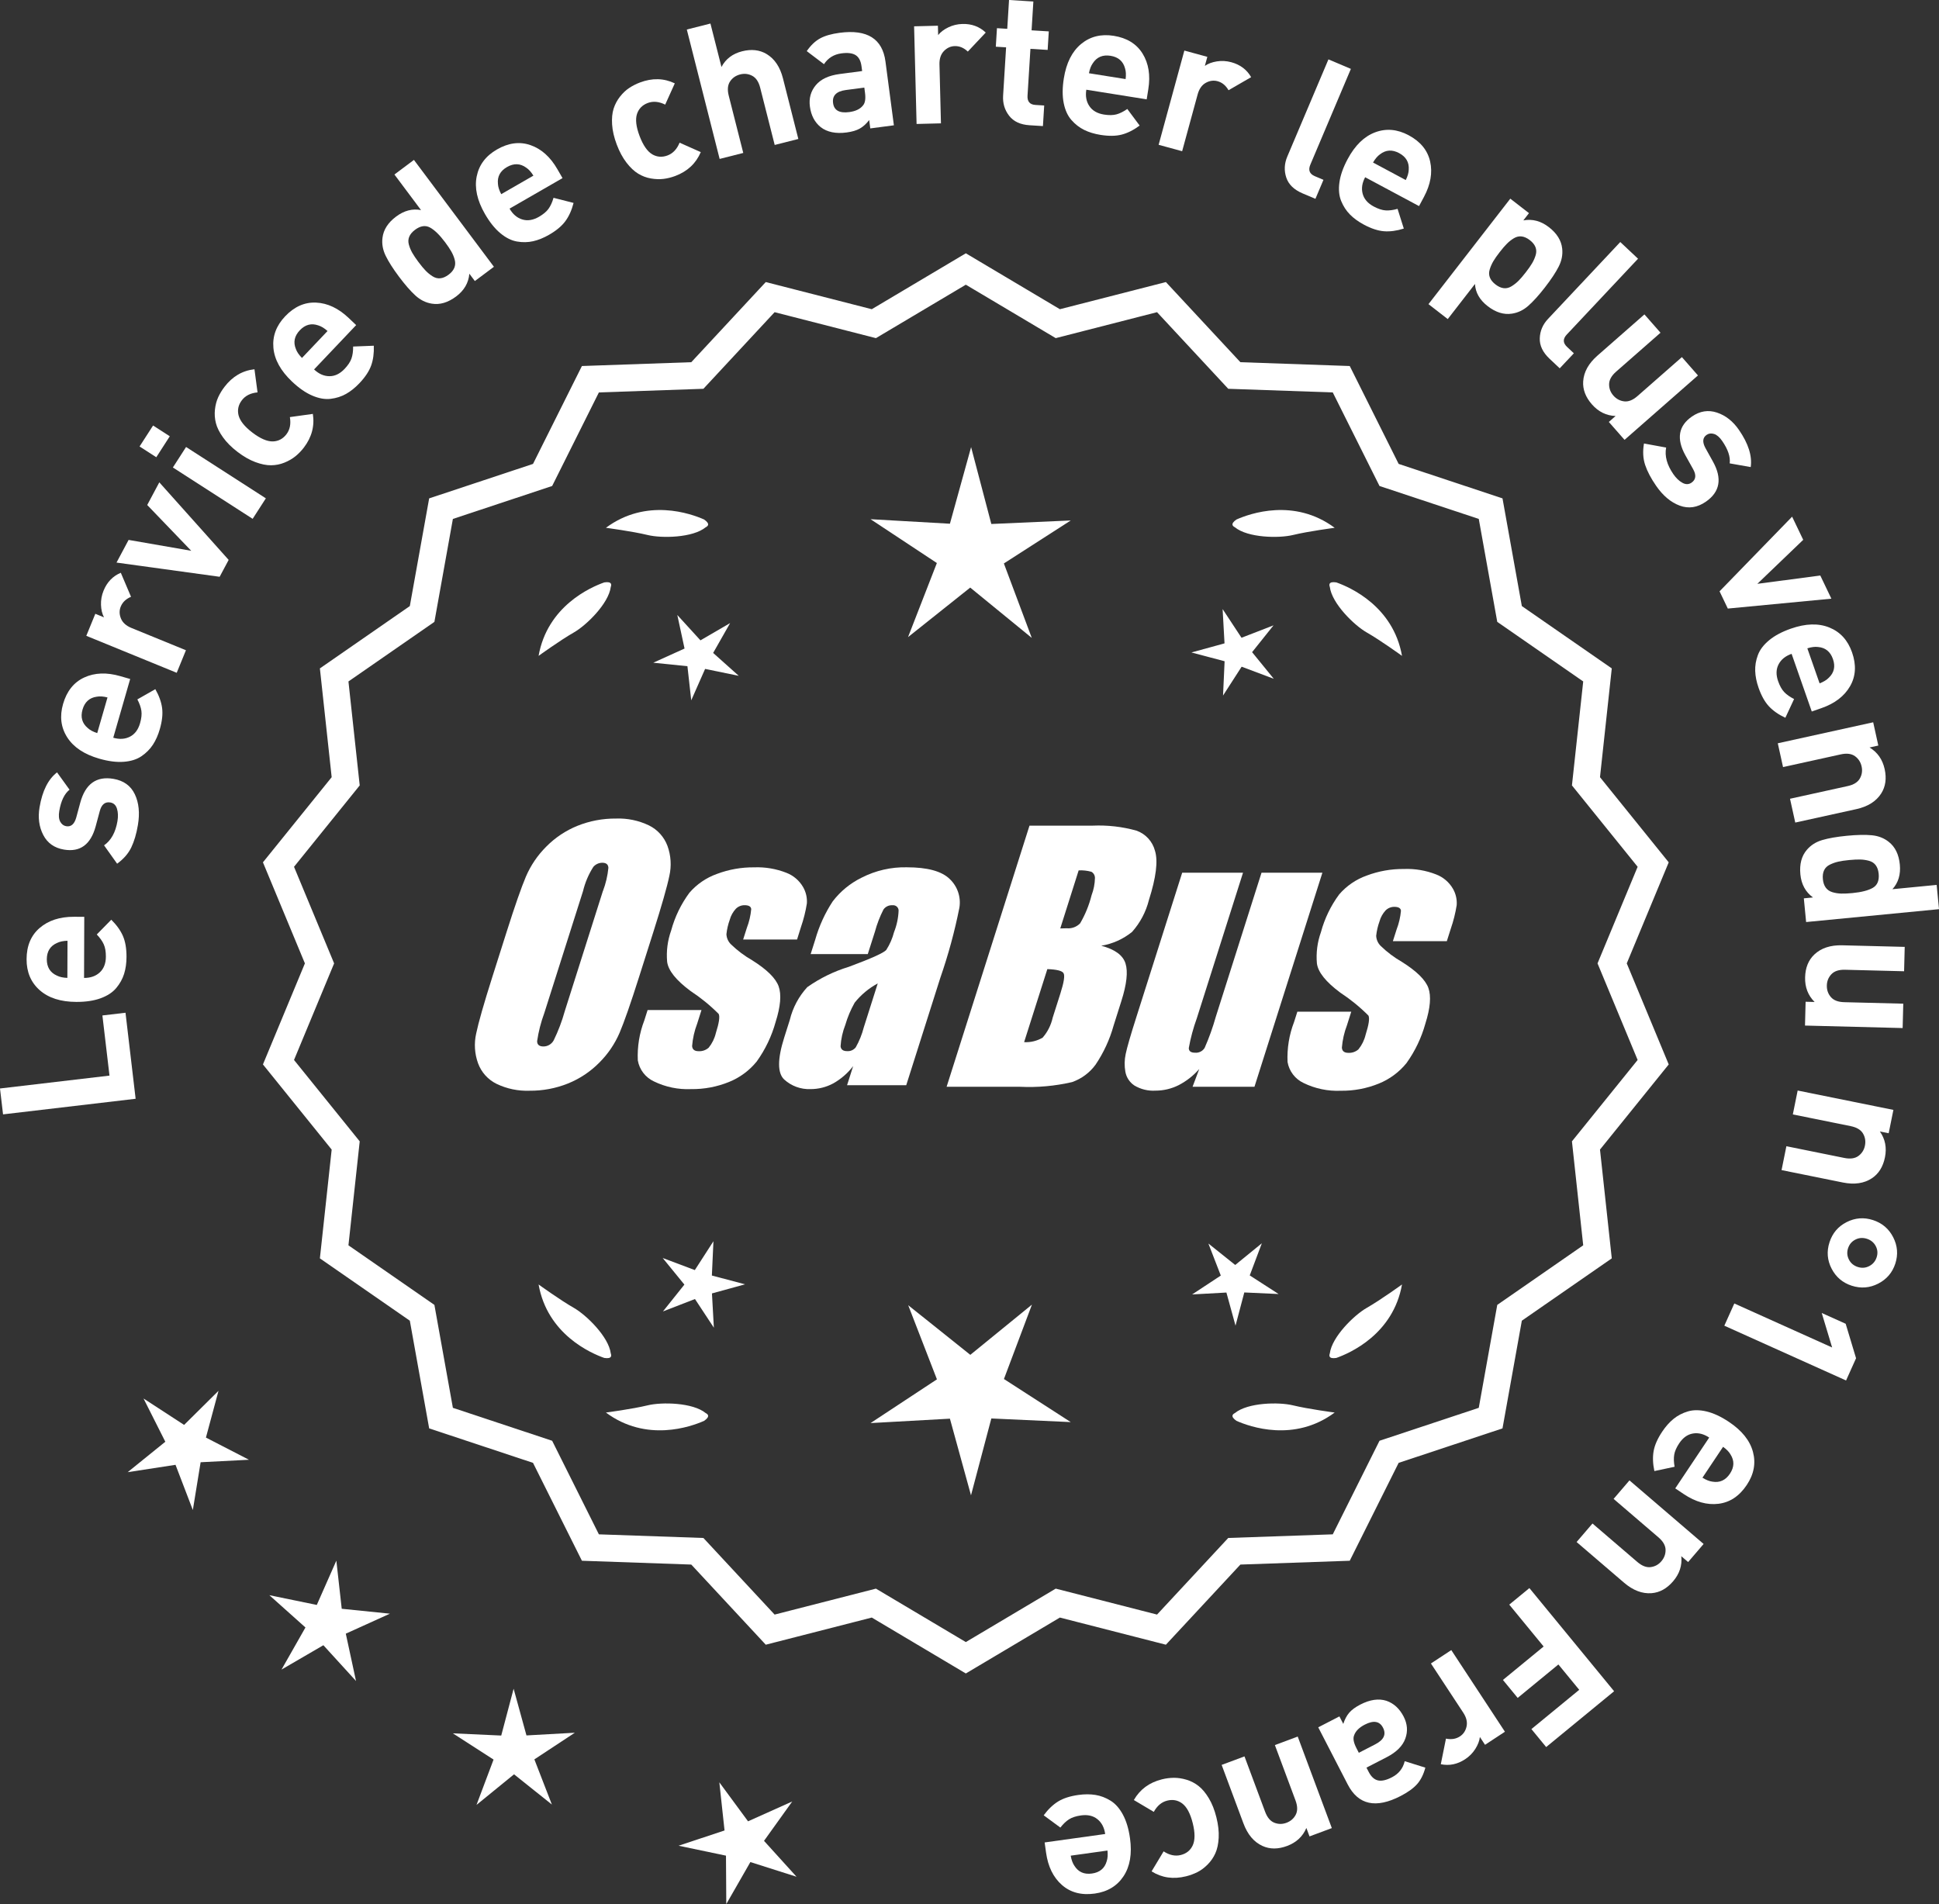 <?xml version="1.0" encoding="UTF-8"?>
<svg id="Layer_2" data-name="Layer 2" xmlns="http://www.w3.org/2000/svg" viewBox="0 0 299.907 294.52">
  <rect x="0" y="0" width="299.907" height="294.52" fill="#333333" stroke="none"/>
  <defs>
    <style>
      .cls-1 {
        fill: #fff;
      }
    </style>
  </defs>
  <g id="Layer_1-2" data-name="Layer 1">
    <g>
      <g>
        <polygon class="cls-1" points="33.797 215.13 28.477 220.403 22.199 216.318 25.571 223.007 19.745 227.715 27.148 226.576 29.826 233.571 31.03 226.178 38.51 225.793 31.851 222.363 33.797 215.13"/>
        <polygon class="cls-1" points="52.856 248.843 52.024 241.399 48.999 248.251 41.662 246.742 47.244 251.736 43.542 258.248 50.017 254.482 55.066 260.016 53.485 252.694 60.308 249.602 52.856 248.843"/>
        <polygon class="cls-1" points="81.429 268.434 79.442 261.211 77.527 268.453 70.044 268.111 76.339 272.17 73.701 279.181 79.507 274.448 85.359 279.124 82.652 272.139 88.908 268.018 81.429 268.434"/>
        <polygon class="cls-1" points="118.171 284.74 122.536 278.652 115.702 281.719 111.26 275.687 112.066 283.134 104.956 285.494 112.288 287.03 112.336 294.52 116.061 288.022 123.2 290.292 118.171 284.74"/>
      </g>
      <g>
        <path class="cls-1" d="M149.386,258.223l-14.465-8.599-16.302,4.175-11.457-12.326-16.818-.586-7.52-15.055-15.972-5.301-2.974-16.563-13.831-9.586,1.813-16.73-10.57-13.094,6.453-15.542-6.453-15.542,10.57-13.094-1.813-16.73,13.831-9.586,2.974-16.563,15.972-5.301,7.52-15.055,16.818-.586,11.457-12.326,16.302,4.175,14.465-8.599,14.465,8.599,16.302-4.175,11.457,12.326,16.818.586,7.52,15.055,15.972,5.301,2.974,16.563,13.831,9.586-1.813,16.73,10.57,13.094-6.453,15.542,6.453,15.542-10.57,13.094,1.813,16.73-13.831,9.586-2.974,16.563-15.972,5.301-7.52,15.055-16.818.586-11.457,12.326-16.302-4.175-14.465,8.599ZM135.398,246.304l13.988,8.315,13.988-8.315,15.764,4.038,11.079-11.92,16.263-.567,7.272-14.558,15.445-5.126,2.876-16.017,13.375-9.27-1.753-16.179,10.222-12.662-6.24-15.029,6.24-15.029-10.222-12.662,1.753-16.178-13.375-9.27-2.876-16.017-15.445-5.126-7.272-14.558-16.263-.567-11.079-11.92-15.764,4.038-13.988-8.316-13.988,8.316-15.764-4.038-11.079,11.92-16.263.567-7.272,14.558-15.445,5.126-2.876,16.017-13.375,9.27,1.753,16.178-10.222,12.662,6.24,15.029-6.24,15.029,10.222,12.662-1.753,16.179,13.375,9.27,2.876,16.017,15.445,5.126,7.272,14.558,16.263.567,11.079,11.92,15.764-4.038Z"/>
        <path class="cls-1" d="M149.386,258.85l-14.548-8.649-16.396,4.2-11.522-12.396-16.915-.591-7.563-15.141-16.063-5.332-2.991-16.658-13.911-9.641,1.823-16.827-10.631-13.169,6.49-15.631-6.49-15.631,10.631-13.17-1.823-16.827,13.911-9.641,2.991-16.658,16.063-5.332,7.563-15.141,16.915-.591,11.522-12.396,16.396,4.2,14.548-8.649,14.548,8.649,16.396-4.2,11.522,12.396,16.915.591,7.563,15.141,16.063,5.332,2.991,16.658,13.911,9.641-1.823,16.827,10.631,13.17-6.49,15.631,6.49,15.631-10.631,13.169,1.823,16.827-13.911,9.641-2.991,16.658-16.063,5.332-7.563,15.141-16.915.591-11.522,12.396-16.396-4.2-14.548,8.649ZM135.003,249.046l14.382,8.55,14.382-8.55.217.055,15.992,4.097,11.391-12.256,16.722-.583,7.477-14.969,15.88-5.27,2.957-16.469,13.752-9.531-1.803-16.634,10.51-13.019-6.416-15.453,6.416-15.453-10.51-13.02,1.803-16.634-13.752-9.531-2.957-16.469-15.88-5.27-7.477-14.969-16.722-.583-11.391-12.256-16.209,4.151-14.382-8.55-14.382,8.55-.217-.055-15.992-4.097-11.392,12.256-16.721.583-7.477,14.969-15.88,5.27-2.957,16.469-13.751,9.531,1.803,16.634-10.51,13.02,6.416,15.453-6.416,15.453,10.51,13.019-1.803,16.634,13.751,9.531,2.957,16.469,15.88,5.27,7.477,14.969,16.721.583,11.392,12.256,16.209-4.151ZM149.386,255.246l-14.071-8.364-15.858,4.062-11.145-11.99-16.36-.57-7.315-14.645-15.536-5.157-2.893-16.111-13.455-9.324,1.764-16.275-10.282-12.737,6.277-15.118-6.277-15.118,10.282-12.737-1.764-16.275,13.455-9.324,2.893-16.112,15.536-5.157,7.315-14.644,16.36-.571,11.145-11.99,15.858,4.062,14.071-8.365,14.071,8.365,15.858-4.062,11.144,11.99,16.36.571,7.315,14.644,15.536,5.157,2.893,16.112,13.454,9.324-1.763,16.275,10.282,12.737-6.277,15.118,6.277,15.118-10.282,12.737,1.763,16.275-13.454,9.324-2.893,16.111-15.536,5.157-7.315,14.645-16.36.57-11.144,11.99-15.858-4.062-14.071,8.365ZM135.48,245.727l13.905,8.266,13.905-8.266.217.055,15.454,3.959,11.013-11.85,16.166-.562,7.229-14.473,15.354-5.095,2.859-15.922,13.295-9.215-1.743-16.082,10.161-12.587-6.203-14.94,6.203-14.94-10.161-12.587,1.743-16.082-13.295-9.215-2.859-15.923-15.354-5.095-7.229-14.472-16.167-.563-11.013-11.85-15.671,4.015-.192-.115-13.712-8.151-13.905,8.267-15.67-4.015-11.013,11.85-16.167.563-7.228,14.472-15.354,5.095-2.859,15.923-13.295,9.215,1.743,16.082-10.161,12.587,6.203,14.94-6.203,14.94,10.161,12.587-1.743,16.082,13.295,9.215,2.859,15.922,15.354,5.095,7.228,14.473,16.166.562,11.014,11.85,15.67-4.014Z"/>
      </g>
      <g>
        <polygon class="cls-1" points="110.106 197.297 110.349 191.992 107.47 196.455 102.499 194.585 105.855 198.701 102.539 202.851 107.492 200.932 110.414 205.367 110.119 200.064 115.24 198.656 110.106 197.297"/>
        <polygon class="cls-1" points="159.612 201.796 150.08 209.565 140.473 201.889 144.916 213.355 134.648 220.12 146.925 219.438 150.186 231.294 153.331 219.406 165.614 219.969 155.28 213.305 159.612 201.796"/>
        <polygon class="cls-1" points="193.299 197.28 195.17 192.309 191.053 195.665 186.903 192.349 188.823 197.302 184.387 200.223 189.69 199.929 191.099 205.05 192.457 199.915 197.763 200.158 193.299 197.28"/>
      </g>
      <g>
        <path class="cls-1" d="M191,218.573c-.197.099-.32.215-.359.348-.001.002-.003.003-.005.005.001 0.0.002.001.003.001-.063.227.115.505.606.846,2.043.909,8.925,3.375,15.191-1.283,0,0-4.07-.534-6.459-1.115-2.166-.527-6.98-.443-8.977,1.198Z"/>
        <path class="cls-1" d="M205.663,209.84c0.0.002-0.0.004-0.0.007.001-0.0.002-.001.003-.001.11.208.43.288,1.022.199,2.109-.742,8.805-3.676,10.161-11.365,0,0-3.325,2.407-5.461,3.625-1.936,1.104-5.378,4.471-5.703,7.036-.075.207-.085.376-.022.5Z"/>
      </g>
      <g>
        <path class="cls-1" d="M109.153,218.573c.197.099.32.215.359.348.001.002.003.003.005.005-.001 0-.002.001-.003.001.063.227-.115.505-.606.846-2.043.909-8.925,3.375-15.191-1.283,0,0,4.07-.534,6.459-1.115,2.166-.527,6.98-.443,8.977,1.198Z"/>
        <path class="cls-1" d="M94.49,209.84c-0.0.002 0.0.004 0.0.007-.001-0-.002-.001-.003-.001-.11.208-.43.288-1.022.199-2.109-.742-8.805-3.676-10.161-11.365,0,0,3.325,2.407,5.461,3.625,1.936,1.104,5.378,4.471,5.703,7.036.075.207.085.376.022.5Z"/>
      </g>
      <g>
        <path class="cls-1" d="M109.153,81.557c.197-.099.32-.215.359-.348.001-.002.003-.003.005-.005-.001-0-.002-.001-.003-.001.063-.227-.115-.505-.606-.846-2.043-.909-8.925-3.375-15.191,1.283,0,0,4.07.534,6.459,1.115,2.166.527,6.98.443,8.977-1.198Z"/>
        <path class="cls-1" d="M94.49,90.29c-0-.002 0-.004 0-.007-.001 0-.002.001-.003.001-.11-.208-.43-.288-1.022-.199-2.109.742-8.805,3.676-10.161,11.365,0,0,3.325-2.407,5.461-3.625,1.936-1.104,5.378-4.471,5.703-7.036.075-.207.085-.376.022-.5Z"/>
      </g>
      <g>
        <path class="cls-1" d="M191,81.557c-.197-.099-.32-.215-.359-.348-.001-.002-.003-.003-.005-.005.001-0.0.002-.001.003-.001-.063-.227.115-.505.606-.846,2.043-.909,8.925-3.375,15.191,1.283,0,0-4.07.534-6.459,1.115-2.166.527-6.98.443-8.977-1.198Z"/>
        <path class="cls-1" d="M205.663,90.29c0-.002-0-.004-0-.007.001 0.0.002.001.003.001.11-.208.43-.288,1.022-.199,2.109.742,8.805,3.676,10.161,11.365,0,0-3.325-2.407-5.461-3.625-1.936-1.104-5.378-4.471-5.703-7.036-.075-.207-.085-.376-.022-.5Z"/>
      </g>
      <g id="Group_4" data-name="Group 4">
        <g id="Group_1" data-name="Group 1">
          <path id="Path_1" data-name="Path 1" class="cls-1" d="M98.844,151.117c-1.287,4.058-2.289,6.932-3.006,8.623-.743,1.73-1.811,3.301-3.145,4.628-1.374,1.392-3.018,2.488-4.831,3.221-1.89.759-3.911,1.14-5.947,1.123-1.762.067-3.514-.296-5.104-1.059-1.333-.652-2.362-1.794-2.872-3.188-.534-1.48-.633-3.081-.285-4.615.343-1.661,1.174-4.572,2.493-8.734l2.193-6.911c1.287-4.058,2.289-6.932,3.006-8.623.743-1.73,1.811-3.301,3.145-4.628,1.374-1.392,3.018-2.488,4.831-3.221,1.89-.757,3.911-1.138,5.947-1.12,1.762-.067,3.514.296,5.104,1.059,1.332.654,2.36,1.796,2.872,3.189.534,1.48.633,3.082.285,4.616-.343,1.661-1.173,4.571-2.492,8.731l-2.194,6.909ZM93.252,137.842c.442-1.159.728-2.373.849-3.608-.025-.526-.342-.786-.951-.786-.528.006-1.028.236-1.375.634-.738,1.153-1.278,2.422-1.598,3.754l-5.99,18.863c-.521,1.405-.892,2.861-1.11,4.343,0,.552.337.824.98.824.663-.002,1.272-.367,1.586-.951.708-1.449,1.281-2.96,1.712-4.514l5.891-18.565.005.005Z"/>
          <path id="Path_2" data-name="Path 2" class="cls-1" d="M123.279,145.324h-8.337l.571-1.795c.36-.932.588-1.91.678-2.904-.032-.406-.374-.609-1.027-.609-.511-.005-1.002.199-1.36.563-.44.48-.76,1.059-.932,1.687-.261.721-.434,1.471-.516,2.234.027.588.273,1.145.692,1.559.987.957,2.09,1.787,3.283,2.47,2.283,1.433,3.65,2.78,4.102,4.039.45,1.262.298,3.1-.469,5.516-.606,2.188-1.593,4.253-2.916,6.099-1.134,1.403-2.607,2.494-4.28,3.17-1.866.76-3.866,1.137-5.881,1.11-1.989.089-3.969-.323-5.758-1.198-1.308-.611-2.234-1.824-2.479-3.246-.096-2.11.247-4.217,1.008-6.188l.507-1.598h8.334l-.665,2.097c-.426,1.113-.691,2.281-.786,3.469.038.533.375.799.995.799.573.035,1.136-.159,1.566-.539.535-.66.914-1.431,1.11-2.258.501-1.579.646-2.568.436-2.968-1.324-1.328-2.782-2.516-4.35-3.545-2.238-1.661-3.445-3.17-3.62-4.527-.144-1.635.068-3.281.622-4.825.569-2.111,1.53-4.096,2.831-5.852,1.142-1.318,2.605-2.319,4.247-2.904,1.841-.694,3.795-1.04,5.763-1.02,1.695-.065,3.385.22,4.965.837,1.093.416,2.01,1.195,2.597,2.206.446.77.652,1.655.589,2.543-.197,1.246-.505,2.473-.919,3.665l-.603,1.927v-.013Z"/>
          <path id="Path_3" data-name="Path 3" class="cls-1" d="M134.217,147.576h-8.832l.704-2.219c.594-2.102,1.506-4.101,2.703-5.929,1.19-1.558,2.727-2.818,4.489-3.678,2.159-1.102,4.557-1.651,6.981-1.598,3.183,0,5.391.602,6.626,1.807,1.207,1.138,1.77,2.801,1.503,4.439-.732,3.678-1.717,7.301-2.948,10.842l-5.275,16.619h-9.151l.939-2.948c-.833,1.085-1.877,1.991-3.069,2.663-1.084.587-2.299.892-3.532.888-1.495.057-2.952-.476-4.058-1.483-1.059-.989-1.059-3.155,0-6.499l.863-2.723c.457-1.89,1.387-3.633,2.701-5.066,1.961-1.384,4.13-2.445,6.425-3.145,3.5-1.3,5.432-2.171,5.795-2.614.543-.846.947-1.772,1.198-2.745.429-1.076.669-2.218.71-3.376-.029-.466-.43-.82-.895-.792-.018.001-.037.003-.055.005-.549-.041-1.079.21-1.395.66-.559,1.094-1.001,2.244-1.319,3.43l-1.105,3.462ZM135.762,152.115c-1.375.739-2.587,1.749-3.563,2.968-.617,1.087-1.105,2.242-1.452,3.442-.417,1.06-.665,2.179-.735,3.316.057.494.387.748,1.008.748.515.039,1.016-.18,1.337-.584.548-.968.966-2.005,1.243-3.082l2.162-6.809Z"/>
        </g>
        <g id="Group_3" data-name="Group 3">
          <path id="Path_7" data-name="Path 7" class="cls-1" d="M159.225,127.71h9.778c2.286-.102,4.574.159,6.778.773,1.417.502,2.491,1.676,2.866,3.132.482,1.573.169,4.102-.939,7.589-.458,1.832-1.352,3.527-2.606,4.939-1.376,1.117-3.019,1.855-4.768,2.143,2.092.552,3.341,1.458,3.747,2.732s.191,3.227-.647,5.852l-1.186,3.747c-.599,2.16-1.543,4.209-2.797,6.068-.911,1.247-2.181,2.187-3.64,2.694-2.64.61-5.352.853-8.059.723h-11.338l12.82-40.394h-.012ZM161.995,149.894l-3.594,11.305c1.003.055,2-.187,2.866-.697.763-.878,1.295-1.933,1.548-3.069l1.198-3.766c.552-1.731.712-2.779.481-3.145-.229-.368-1.059-.571-2.505-.622l.005-.007ZM166.839,134.625l-2.847,8.985c.425-.019.755-.025.989-.025.773.074,1.538-.207,2.08-.762.796-1.36,1.394-2.827,1.775-4.356.325-.849.501-1.747.519-2.656.007-.396-.201-.766-.545-.964-.638-.177-1.299-.25-1.96-.218l-.012-.003Z"/>
          <path id="Path_8" data-name="Path 8" class="cls-1" d="M204.534,134.996l-10.506,33.107h-9.574l1.034-2.752c-.9,1.034-1.989,1.886-3.208,2.511-1.107.552-2.327.839-3.563.837-1.145.071-2.284-.208-3.267-.799-.732-.487-1.233-1.252-1.389-2.118-.163-.914-.146-1.851.051-2.759.197-.957.742-2.86,1.649-5.7l7.089-22.332h9.409l-7.152,22.528c-.542,1.492-.956,3.028-1.236,4.59,0,.481.317.723.97.723.596.053,1.171-.237,1.483-.748.687-1.562,1.264-3.17,1.725-4.812l7.07-22.28h9.409l.005.004Z"/>
          <path id="Path_9" data-name="Path 9" class="cls-1" d="M223.776,145.578h-8.338l.571-1.795c.36-.932.588-1.91.678-2.904-.032-.406-.374-.609-1.027-.609-.511-.004-1.001.199-1.359.563-.44.48-.76,1.059-.932,1.687-.26.721-.432,1.47-.514,2.231.027.588.273,1.145.692,1.559.986.958,2.089,1.788,3.281,2.472,2.283,1.433,3.65,2.78,4.102,4.039.45,1.262.298,3.1-.469,5.516-.606,2.188-1.593,4.253-2.916,6.099-1.134,1.403-2.607,2.494-4.28,3.17-1.866.76-3.866,1.137-5.881,1.11-1.989.089-3.969-.323-5.758-1.198-1.308-.611-2.234-1.824-2.479-3.246-.096-2.11.247-4.217,1.008-6.188l.507-1.598h8.338l-.665,2.099c-.426,1.113-.691,2.281-.786,3.469.038.533.375.799.995.799.573.035,1.136-.159,1.566-.539.535-.66.914-1.431,1.11-2.258.501-1.579.646-2.568.436-2.968-1.324-1.328-2.782-2.516-4.35-3.545-2.238-1.661-3.445-3.17-3.62-4.527-.144-1.635.068-3.281.622-4.825.569-2.111,1.53-4.096,2.831-5.852,1.142-1.318,2.605-2.319,4.247-2.904,1.841-.694,3.795-1.04,5.763-1.02,1.695-.065,3.385.22,4.965.837,1.096.414,2.016,1.194,2.606,2.206.446.77.652,1.655.589,2.543-.197,1.246-.505,2.473-.919,3.665l-.609,1.921-.007-.009Z"/>
        </g>
      </g>
      <g>
        <path class="cls-1" d="M19.412,156.65l1.566,13.307-20.507,2.413-.472-4.004,16.936-1.992-1.096-9.303,3.572-.421Z"/>
        <path class="cls-1" d="M13.034,141.812l-.033,9.454c1.006.003,1.818-.284,2.44-.862.619-.577.932-1.388.936-2.432.003-.773-.106-1.407-.327-1.901-.22-.493-.581-1.002-1.082-1.526l2.242-2.283c.828.815,1.429,1.654,1.804,2.516.373.861.558,1.94.553,3.235-.003.967-.127,1.841-.371,2.623-.245.782-.648,1.511-1.212,2.186-.562.675-1.366,1.203-2.412,1.586-1.045.384-2.303.572-3.772.567-2.416-.009-4.304-.614-5.663-1.818-1.358-1.203-2.034-2.801-2.026-4.792.006-2.068.685-3.681,2.031-4.836,1.349-1.155,3.114-1.729,5.299-1.722l1.595.006ZM10.441,145.516c-.657.017-1.2.131-1.626.342-1.047.461-1.57,1.3-1.575,2.518-.004,1.218.515,2.061,1.558,2.528.425.215.965.333,1.622.354l.021-5.741Z"/>
        <path class="cls-1" d="M17.535,120.47c1.583.268,2.688,1.062,3.318,2.384.63,1.322.788,2.907.477,4.757-.231,1.372-.574,2.53-1.027,3.474-.454.942-1.184,1.78-2.188,2.512l-2.021-2.84c1.089-.758,1.78-2.004,2.072-3.738.123-.725.099-1.366-.072-1.924-.171-.559-.513-.881-1.028-.968-.818-.139-1.365.309-1.637,1.341l-.635,2.363c-.769,2.812-2.401,4.006-4.898,3.585-1.487-.251-2.556-1.005-3.206-2.262-.651-1.257-.841-2.687-.571-4.287.428-2.535,1.329-4.334,2.704-5.396l1.932,2.679c-.793.631-1.321,1.729-1.586,3.291-.119.706-.069,1.258.146,1.657.218.399.526.633.927.7.744.125,1.259-.316,1.547-1.327l.624-2.306c.786-2.906,2.493-4.138,5.124-3.694Z"/>
        <path class="cls-1" d="M20.134,105.026l-2.617,9.085c.965.278,1.826.225,2.581-.162.755-.386,1.277-1.08,1.565-2.084.214-.742.283-1.382.206-1.917s-.284-1.124-.624-1.765l2.78-1.583c.574,1.011.923,1.981,1.047,2.912.124.932.007,2.02-.352,3.264-.268.93-.626,1.736-1.074,2.422-.45.686-1.037,1.276-1.763,1.771-.727.495-1.645.784-2.755.866-1.111.083-2.372-.079-3.783-.486-2.322-.669-3.972-1.769-4.949-3.298-.979-1.529-1.191-3.25-.641-5.164.573-1.987,1.666-3.353,3.278-4.096,1.612-.742,3.468-.811,5.566-.206l1.533.441ZM16.626,107.879c-.638-.163-1.189-.202-1.657-.115-1.132.156-1.865.82-2.204,1.99-.337,1.171-.067,2.123.806,2.858.352.322.84.584,1.466.784l1.59-5.518Z"/>
        <path class="cls-1" d="M18.684,88.594l1.582,3.717c-.781.328-1.312.832-1.59,1.512-.241.59-.232,1.205.029,1.845.261.64.803,1.127,1.625,1.464l8.429,3.447-1.427,3.489-13.984-5.72,1.395-3.409,1.341.55c-.283-.534-.437-1.177-.464-1.93-.025-.752.106-1.486.4-2.202.54-1.323,1.43-2.245,2.664-2.763Z"/>
        <path class="cls-1" d="M24.641,74.608l10.726,11.997-1.393,2.61-15.952-2.196,1.869-3.506,9.687,1.682-6.807-7.081,1.87-3.506Z"/>
        <path class="cls-1" d="M26.261,67.481l-2.088,3.243-2.585-1.664,2.088-3.242,2.585,1.663ZM41.12,77.081l-2.042,3.17-12.338-7.942,2.041-3.17,12.339,7.942Z"/>
        <path class="cls-1" d="M48.389,64.019c.292,1.879-.173,3.616-1.393,5.214-.388.506-.821.954-1.301,1.342-.479.389-1.045.716-1.699.982-.653.267-1.343.403-2.066.41-.723.008-1.534-.156-2.435-.492-.899-.334-1.817-.86-2.755-1.576-.937-.717-1.685-1.465-2.244-2.245s-.927-1.517-1.102-2.211c-.176-.694-.226-1.395-.147-2.102.079-.706.246-1.339.502-1.897.257-.559.579-1.091.967-1.598,1.231-1.613,2.779-2.523,4.642-2.73l.477,3.577c-1.075.103-1.883.507-2.423,1.213-.541.707-.714,1.476-.521,2.304.213.869.926,1.767,2.139,2.694,1.23.938,2.29,1.397,3.185,1.374.85-.03,1.546-.399,2.087-1.105.539-.707.717-1.592.534-2.658l3.554-.495Z"/>
        <path class="cls-1" d="M55.087,50.287l-6.508,6.857c.729.691,1.518,1.04,2.366,1.045.849.006,1.631-.37,2.351-1.128.531-.561.887-1.096,1.065-1.606.178-.511.265-1.129.258-1.854l3.198-.125c.044,1.162-.094,2.185-.413,3.068-.318.883-.924,1.795-1.815,2.734-.666.701-1.355,1.252-2.07,1.654-.713.401-1.507.654-2.38.759-.872.105-1.82-.062-2.844-.5-1.023-.438-2.068-1.163-3.134-2.175-1.753-1.663-2.71-3.398-2.874-5.207-.163-1.808.44-3.434,1.812-4.878,1.424-1.5,3.022-2.209,4.795-2.125,1.774.084,3.453.877,5.037,2.381l1.156,1.099ZM50.66,51.202c-.489-.438-.962-.727-1.418-.865-1.076-.382-2.034-.132-2.872.752s-1.039,1.853-.601,2.908c.161.447.475.904.938,1.37l3.952-4.165Z"/>
        <path class="cls-1" d="M76.395,41.266l-2.949,2.207-.852-1.138c-.122,1.419-.801,2.592-2.039,3.519-1.271.949-2.524,1.321-3.766,1.115-.933-.148-1.776-.566-2.534-1.256-.757-.688-1.604-1.661-2.542-2.914-.927-1.238-1.614-2.318-2.062-3.239-.447-.92-.611-1.849-.49-2.784.152-1.249.855-2.343,2.109-3.28,1.238-.927,2.522-1.26,3.852-.999l-4.116-5.504,3.018-2.258,12.371,16.531ZM68.841,37.465c-.845-1.13-1.624-1.888-2.335-2.273s-1.485-.266-2.319.359c-.434.324-.73.68-.889,1.063-.16.385-.178.797-.055,1.235.123.439.299.858.523,1.256.227.399.548.877.964,1.434.418.558.785,1.002,1.104,1.33.317.329.674.618,1.066.868.392.25.794.353,1.209.309.413-.044.836-.228,1.271-.553.433-.323.729-.678.888-1.063.159-.384.182-.799.066-1.243-.117-.444-.293-.874-.53-1.288-.236-.414-.558-.893-.964-1.434Z"/>
        <path class="cls-1" d="M87.007,27.551l-8.192,4.719c.502.872,1.159,1.431,1.97,1.677.812.247,1.67.109,2.574-.411.67-.387,1.162-.799,1.479-1.237.317-.438.576-1.006.777-1.702l3.1.791c-.288,1.126-.712,2.066-1.27,2.822-.557.757-1.396,1.458-2.519,2.104-.838.482-1.656.814-2.456.996-.799.182-1.632.198-2.497.05-.867-.147-1.728-.578-2.585-1.289-.855-.712-1.649-1.704-2.384-2.978-1.205-2.095-1.631-4.03-1.271-5.811.357-1.779,1.399-3.166,3.126-4.16,1.792-1.032,3.526-1.256,5.203-.671,1.675.586,3.06,1.825,4.148,3.718l.797,1.382ZM82.502,27.168c-.346-.561-.716-.972-1.112-1.234-.923-.673-1.913-.705-2.969-.098-1.055.608-1.523,1.48-1.403,2.616.027.476.197,1.003.509,1.581l4.976-2.865Z"/>
        <path class="cls-1" d="M108.39,23.528c-.744,1.749-2.058,2.979-3.938,3.688-.597.226-1.201.377-1.812.453-.612.076-1.267.055-1.963-.065-.696-.119-1.353-.367-1.971-.743s-1.221-.944-1.807-1.705c-.586-.76-1.088-1.691-1.505-2.795-.417-1.103-.655-2.134-.719-3.092-.062-.958.016-1.777.233-2.46.218-.681.548-1.302.987-1.86s.916-1.008,1.429-1.346,1.067-.621,1.665-.846c1.898-.718,3.693-.672,5.384.136l-1.486,3.289c-.968-.481-1.866-.565-2.699-.251-.832.314-1.385.875-1.658,1.681-.28.85-.147,1.988.392,3.417.546,1.447,1.204,2.396,1.975,2.85.738.424,1.524.479,2.357.164.83-.314,1.451-.972,1.858-1.973l3.278,1.458Z"/>
        <path class="cls-1" d="M123.478,21.495l-3.654.927-2.246-8.854c-.232-.918-.644-1.531-1.229-1.842-.588-.31-1.209-.382-1.865-.215-.674.171-1.196.533-1.564,1.085-.369.553-.437,1.288-.204,2.206l2.246,8.854-3.654.927-5.077-20.014,3.654-.928,1.705,6.719c.661-1.245,1.723-2.053,3.185-2.424,1.443-.366,2.705-.228,3.786.416,1.244.741,2.093,2.002,2.544,3.782l2.375,9.36Z"/>
        <path class="cls-1" d="M138.258,19.382l-3.651.481-.171-1.294c-.449.586-.933,1.025-1.449,1.317-.518.293-1.198.494-2.042.605-1.667.221-3-.053-3.998-.817-.938-.754-1.498-1.821-1.68-3.201-.167-1.265.137-2.362.91-3.294.774-.931,2.006-1.508,3.692-1.73l3.479-.459-.099-.747c-.109-.824-.409-1.395-.898-1.71-.491-.315-1.225-.408-2.202-.279-1.17.154-2.071.712-2.704,1.673l-2.666-2.019c.623-.9,1.312-1.557,2.067-1.969.754-.411,1.765-.701,3.029-.867,4.255-.562,6.616.922,7.081,4.448l1.301,9.861ZM133.791,14.354l-.105-.806-2.847.376c-1.477.195-2.138.867-1.986,2.018.148,1.131.981,1.597,2.495,1.396.978-.129,1.685-.466,2.119-1.011.34-.377.448-1.034.324-1.974Z"/>
        <path class="cls-1" d="M152.464,5.037l-2.769,2.942c-.613-.584-1.287-.866-2.022-.848-.637.016-1.196.272-1.677.768-.481.495-.71,1.188-.687,2.077l.229,9.103-3.769.096-.384-15.104,3.683-.093.036,1.449c.376-.474.902-.873,1.58-1.2.679-.326,1.404-.5,2.177-.52,1.43-.036,2.631.408,3.602,1.33Z"/>
        <path class="cls-1" d="M161.311,19.502l-2.055-.128c-1.429-.088-2.489-.579-3.178-1.475-.691-.896-.999-1.932-.926-3.108l.462-7.468-1.591-.099.177-2.865,1.592.099.276-4.458,3.763.233-.276,4.458,2.663.165-.178,2.865-2.662-.165-.449,7.236c-.057.907.35,1.387,1.219,1.44l1.359.085-.196,3.184Z"/>
        <path class="cls-1" d="M177.357,15.366l-9.336-1.489c-.157.993,0,1.841.477,2.543.474.702,1.228,1.136,2.259,1.3.763.122,1.406.112,1.928-.03.522-.142,1.08-.42,1.675-.834l1.911,2.566c-.933.693-1.854,1.157-2.763,1.395-.909.236-2.004.253-3.282.049-.955-.152-1.8-.409-2.535-.771-.734-.361-1.393-.872-1.972-1.533-.581-.66-.98-1.536-1.196-2.628-.218-1.092-.21-2.363.021-3.814.381-2.386,1.271-4.158,2.669-5.315s3.08-1.579,5.048-1.266c2.042.326,3.53,1.244,4.465,2.754.934,1.51,1.229,3.343.885,5.5l-.252,1.575ZM174.099,12.232c.084-.651.055-1.204-.088-1.658-.294-1.104-1.042-1.752-2.245-1.944-1.202-.191-2.114.191-2.738,1.149-.277.387-.478.903-.599,1.549l5.67.904Z"/>
        <path class="cls-1" d="M193.515,11.936l-3.498,2.021c-.421-.736-.984-1.201-1.693-1.395-.615-.168-1.225-.084-1.828.252-.604.337-1.021.935-1.256,1.792l-2.397,8.784-3.637-.992,3.979-14.576,3.554.971-.383,1.398c.495-.346,1.115-.577,1.859-.695.743-.117,1.487-.074,2.234.129,1.379.377,2.401,1.147,3.066,2.311Z"/>
        <path class="cls-1" d="M203.459,30.754l-1.977-.837c-1.336-.565-2.18-1.385-2.534-2.458-.354-1.073-.301-2.153.159-3.239l6.364-15.035,3.472,1.47-6.274,14.821c-.353.837-.121,1.429.697,1.775l1.336.565-1.243,2.938Z"/>
        <path class="cls-1" d="M219.484,31.878l-8.336-4.463c-.474.887-.602,1.739-.383,2.559.22.819.79,1.475,1.711,1.968.682.364,1.291.566,1.831.603.54.037,1.158-.043,1.856-.24l.965,3.05c-1.107.35-2.13.487-3.066.414-.937-.074-1.977-.416-3.118-1.027-.852-.457-1.566-.977-2.142-1.559-.576-.583-1.03-1.281-1.363-2.095-.331-.813-.422-1.772-.269-2.875.15-1.103.574-2.302,1.268-3.598,1.141-2.13,2.561-3.514,4.261-4.149s3.428-.483,5.184.457c1.824.977,2.93,2.331,3.318,4.062.388,1.732.066,3.562-.964,5.487l-.753,1.406ZM217.43,27.85c.294-.588.447-1.12.46-1.596.084-1.139-.411-1.996-1.485-2.571-1.073-.575-2.061-.512-2.963.189-.389.274-.746.697-1.074,1.268l5.062,2.71Z"/>
        <path class="cls-1" d="M238.971,44.436c-.959,1.237-1.825,2.194-2.593,2.87-.769.676-1.621,1.08-2.554,1.212-1.246.185-2.486-.203-3.724-1.163-1.237-.959-1.892-2.103-1.963-3.431l-4.213,5.431-2.979-2.311,12.654-16.315,2.888,2.239-.871,1.123c1.399-.259,2.721.091,3.956,1.051,1.238.959,1.923,2.065,2.054,3.316.103.938-.076,1.862-.539,2.775-.464.913-1.169,1.98-2.117,3.202ZM234.866,43.436c.324-.323.699-.76,1.126-1.311.427-.55.756-1.021.988-1.416.233-.395.414-.811.546-1.248.13-.437.119-.848-.033-1.235s-.441-.747-.87-1.079c-.427-.331-.848-.522-1.261-.574-.413-.051-.814.041-1.205.276s-.748.516-1.071.839c-.325.323-.7.76-1.127,1.31s-.757,1.022-.989,1.417c-.231.395-.416.813-.553,1.258-.138.444-.13.86.022,1.248.151.388.441.747.87,1.078.427.332.848.523,1.261.575.412.051.817-.045,1.214-.288s.758-.526,1.082-.85Z"/>
        <path class="cls-1" d="M241.246,56.972l-1.564-1.47c-1.057-.993-1.564-2.054-1.524-3.184s.464-2.124,1.271-2.983l11.18-11.899,2.748,2.582-11.021,11.729c-.624.662-.61,1.298.038,1.906l1.057.993-2.185,2.325Z"/>
        <path class="cls-1" d="M251.268,68.035l-2.429-2.769,1.047-.918c-1.436-.053-2.656-.653-3.663-1.801-.981-1.119-1.432-2.307-1.351-3.562.095-1.446.833-2.774,2.214-3.985l7.259-6.369,2.487,2.834-6.868,6.024c-.711.625-1.073,1.27-1.081,1.934-.01.664.209,1.249.654,1.758.46.523,1.02.824,1.679.901s1.345-.196,2.057-.821l6.867-6.024,2.485,2.834-11.357,9.964Z"/>
        <path class="cls-1" d="M263.844,77.605c-1.321.912-2.667,1.113-4.041.605-1.373-.509-2.593-1.534-3.658-3.077-.791-1.146-1.354-2.214-1.686-3.206-.333-.992-.395-2.102-.184-3.327l3.429.627c-.252,1.303.122,2.677,1.122,4.125.417.604.882,1.047,1.394,1.328.511.281.981.273,1.411-.023.684-.472.764-1.174.238-2.104l-1.193-2.136c-1.409-2.551-1.072-4.546,1.012-5.985,1.241-.857,2.533-1.062,3.876-.615,1.343.447,2.476,1.339,3.397,2.676,1.462,2.115,2.069,4.033,1.824,5.753l-3.251-.573c.129-1.005-.258-2.16-1.16-3.464-.405-.589-.825-.951-1.259-1.086-.435-.135-.819-.087-1.152.144-.62.429-.681,1.105-.185,2.03l1.161,2.089c1.464,2.63,1.098,4.704-1.096,6.22Z"/>
        <path class="cls-1" d="M283.261,92.603l-16.019,1.529-1.277-2.667,11.223-11.548,1.716,3.583-7.095,6.806,9.737-1.286,1.715,3.583Z"/>
        <path class="cls-1" d="M280.229,110.058l-3.12-8.924c-.95.332-1.621.874-2.013,1.626-.393.751-.417,1.62-.072,2.605.256.729.57,1.291.941,1.683.373.393.883.751,1.529,1.078l-1.351,2.899c-1.053-.492-1.899-1.082-2.54-1.77-.639-.688-1.173-1.643-1.601-2.865-.319-.912-.494-1.778-.523-2.597-.03-.819.106-1.641.413-2.464.305-.824.887-1.591,1.746-2.301.856-.71,1.979-1.307,3.366-1.792,2.28-.798,4.263-.856,5.945-.174,1.682.681,2.852,1.962,3.509,3.842.683,1.952.581,3.698-.304,5.236-.885,1.539-2.358,2.669-4.42,3.39l-1.507.526ZM281.439,105.702c.614-.235,1.087-.524,1.419-.865.832-.782,1.047-1.748.645-2.898-.402-1.149-1.173-1.771-2.312-1.864-.471-.061-1.021.009-1.647.207l1.896,5.421Z"/>
        <path class="cls-1" d="M277.674,127.233l-.811-3.682,8.921-1.963c.926-.204,1.553-.595,1.881-1.171.328-.577.42-1.196.274-1.857-.148-.68-.495-1.213-1.034-1.599-.541-.386-1.273-.477-2.198-.273l-8.922,1.964-.811-3.682,14.755-3.248.793,3.598-1.359.299c1.231.738,2.01,1.854,2.34,3.345.319,1.454.141,2.711-.536,3.771-.781,1.221-2.068,2.029-3.861,2.424l-9.432,2.075Z"/>
        <path class="cls-1" d="M279.354,142.62l-.354-3.665,1.414-.138c-1.15-.84-1.799-2.03-1.948-3.569-.153-1.578.181-2.844,1.001-3.797.611-.721,1.407-1.225,2.39-1.514.981-.29,2.252-.51,3.811-.661,1.539-.149,2.819-.176,3.837-.08,1.02.095,1.897.438,2.635,1.026.987.778,1.558,1.947,1.709,3.506.149,1.539-.233,2.81-1.146,3.812l6.841-.663.364,3.752-20.553,1.991ZM286.524,138.139c1.405-.137,2.457-.409,3.156-.816.698-.407.996-1.131.896-2.17-.053-.539-.201-.976-.447-1.312-.247-.335-.59-.564-1.027-.687-.44-.123-.89-.191-1.347-.205-.458-.014-1.033.013-1.727.08-.691.066-1.262.151-1.708.253s-.879.255-1.296.461c-.417.205-.715.495-.891.872-.178.377-.24.834-.188,1.373s.201.977.448,1.312c.245.336.589.569,1.028.702.44.132.899.204,1.376.216.478.013,1.053-.015,1.726-.079Z"/>
        <path class="cls-1" d="M279.181,158.632l.094-3.682,1.392.035c-1.019-1.012-1.509-2.282-1.47-3.809.037-1.488.512-2.665,1.424-3.531,1.051-.999,2.493-1.475,4.331-1.428l9.652.245-.096,3.77-9.132-.232c-.947-.024-1.649.205-2.106.686-.457.482-.694,1.061-.711,1.737-.018.696.188,1.296.621,1.8s1.121.769,2.068.793l9.133.231-.097,3.77-15.104-.385Z"/>
        <path class="cls-1" d="M275.555,180.991l.747-3.695,8.954,1.812c.929.188,1.659.085,2.193-.311.533-.395.867-.924,1.002-1.587.138-.683.038-1.31-.3-1.881-.339-.571-.972-.951-1.899-1.139l-8.954-1.812.748-3.695,14.808,2.996-.73,3.61-1.364-.276c.828,1.174,1.091,2.509.787,4.006-.295,1.459-.968,2.536-2.015,3.231-1.207.801-2.712,1.02-4.511.655l-9.466-1.915Z"/>
        <path class="cls-1" d="M286.402,198.871c-1.396-.453-2.433-1.333-3.108-2.638-.674-1.306-.782-2.667-.323-4.083.458-1.417,1.344-2.456,2.655-3.118,1.312-.663,2.667-.768,4.065-.314,1.416.458,2.46,1.345,3.131,2.66.672,1.314.781,2.671.329,4.069-.453,1.397-1.337,2.432-2.651,3.104-1.315.672-2.681.778-4.098.32ZM285.974,194.83c.286.56.742.941,1.367,1.144s1.22.155,1.783-.14c.562-.295.942-.746,1.139-1.353.197-.607.15-1.187-.139-1.737s-.745-.928-1.371-1.13-1.219-.161-1.779.126c-.56.285-.938.732-1.134,1.339-.197.606-.152,1.19.134,1.751Z"/>
        <path class="cls-1" d="M266.703,205.058l1.546-3.438,15.128,6.807-1.607-5.334,3.702,1.665,1.607,5.334-1.546,3.438-18.83-8.472Z"/>
        <path class="cls-1" d="M259.112,230.222l5.251-7.861c-.835-.559-1.672-.769-2.509-.63-.836.139-1.544.643-2.125,1.511-.429.643-.688,1.231-.776,1.765-.09.533-.07,1.156.058,1.87l-3.128.665c-.241-1.138-.279-2.168-.115-3.093.165-.925.606-1.927,1.326-3.003.537-.805,1.124-1.465,1.759-1.981.636-.517,1.376-.901,2.217-1.152.843-.251,1.806-.247,2.889.011,1.083.259,2.235.796,3.457,1.612,2.009,1.342,3.248,2.89,3.716,4.644.467,1.754.147,3.459-.959,5.115-1.148,1.72-2.604,2.689-4.365,2.907-1.763.218-3.551-.279-5.368-1.492l-1.326-.887ZM263.32,228.569c.558.349,1.072.553,1.544.612,1.125.194,2.027-.215,2.704-1.229.677-1.013.709-2.002.099-2.967-.235-.414-.621-.812-1.157-1.192l-3.189,4.775Z"/>
        <path class="cls-1" d="M243.857,238.516l2.454-2.862,6.935,5.946c.719.616,1.409.882,2.066.797.659-.084,1.208-.384,1.648-.897.453-.528.671-1.124.655-1.788-.017-.664-.386-1.304-1.104-1.92l-6.935-5.946,2.454-2.862,11.47,9.835-2.396,2.796-1.058-.906c.151,1.428-.271,2.722-1.265,3.881-.969,1.131-2.081,1.743-3.335,1.84-1.445.111-2.864-.432-4.259-1.627l-7.331-6.285Z"/>
        <path class="cls-1" d="M236.864,267.453l7.396-6.074-3.222-3.921-6.296,5.172-2.282-2.779,6.297-5.172-5.318-6.477,3.114-2.559,13.104,15.956-10.51,8.633-2.283-2.779Z"/>
        <path class="cls-1" d="M222.85,272.887l.799-3.959c.83.171,1.552.056,2.167-.348.533-.351.872-.863,1.02-1.538.146-.675-.025-1.384-.512-2.127l-5.002-7.61,3.151-2.069,8.296,12.627-3.077,2.022-.797-1.212c-.068.6-.305,1.218-.708,1.854-.403.635-.929,1.165-1.575,1.59-1.195.785-2.45,1.042-3.762.771Z"/>
        <path class="cls-1" d="M203.895,267.18l3.273-1.689.599,1.16c.225-.703.53-1.28.918-1.73.388-.449.96-.87,1.715-1.26,1.495-.771,2.843-.967,4.04-.584,1.138.393,2.025,1.207,2.663,2.443.585,1.135.672,2.27.258,3.408-.414,1.138-1.376,2.098-2.889,2.877l-3.118,1.609.347.67c.381.738.855,1.174,1.424,1.305s1.29-.029,2.165-.481c1.049-.54,1.709-1.37,1.979-2.489l3.19.997c-.28,1.059-.707,1.909-1.277,2.552-.571.643-1.424,1.257-2.558,1.842-3.813,1.969-6.537,1.371-8.169-1.789l-4.561-8.84ZM209.799,270.398l.372.722,2.551-1.316c1.323-.683,1.719-1.539,1.187-2.569-.522-1.015-1.463-1.171-2.82-.471-.876.452-1.427,1.008-1.652,1.668-.192.47-.071,1.125.363,1.967Z"/>
        <path class="cls-1" d="M188.954,272.992l3.532-1.315,3.19,8.56c.33.888.804,1.453,1.422,1.698.616.245,1.242.249,1.876.013.652-.243,1.132-.659,1.439-1.248.306-.589.294-1.327-.037-2.215l-3.189-8.56,3.532-1.316,5.276,14.158-3.451,1.286-.486-1.305c-.559,1.322-1.555,2.25-2.986,2.783-1.395.52-2.664.519-3.808-.004-1.318-.604-2.299-1.765-2.939-3.485l-3.371-9.05Z"/>
        <path class="cls-1" d="M175.373,278.428c.944-1.649,2.392-2.717,4.342-3.202.621-.154,1.238-.233,1.854-.237s1.264.094,1.94.294c.678.2,1.302.522,1.871.97.569.445,1.101,1.08,1.594,1.904.494.822.883,1.807,1.168,2.951s.403,2.195.353,3.155c-.051.958-.224,1.763-.521,2.415-.295.651-.695,1.229-1.197,1.732s-1.027.894-1.576,1.17c-.549.275-1.133.49-1.753.645-1.97.49-3.746.235-5.33-.765l1.86-3.093c.905.592,1.788.78,2.651.565s1.478-.707,1.845-1.476c.376-.811.379-1.957.01-3.439-.373-1.501-.916-2.521-1.629-3.061-.684-.508-1.457-.653-2.32-.438-.862.214-1.555.795-2.077,1.741l-3.085-1.832Z"/>
        <path class="cls-1" d="M161.575,284.987l9.364-1.305c-.139-.996-.539-1.761-1.199-2.293-.659-.533-1.507-.727-2.539-.583-.767.107-1.378.305-1.837.593-.457.288-.909.717-1.357,1.287l-2.577-1.896c.689-.936,1.435-1.648,2.235-2.141.799-.492,1.841-.828,3.124-1.007.957-.134,1.84-.134,2.649-.003.809.131,1.587.427,2.334.89.748.462,1.386,1.183,1.912,2.163.528.981.892,2.199,1.095,3.654.333,2.394.001,4.348-.998,5.863-1,1.516-2.484,2.41-4.457,2.686-2.049.285-3.741-.157-5.074-1.328-1.335-1.171-2.152-2.838-2.454-5.001l-.221-1.58ZM165.608,287.031c.109.648.299,1.168.568,1.561.604.97,1.509,1.371,2.715,1.203,1.207-.169,1.968-.802,2.282-1.899.153-.451.193-1.003.121-1.657l-5.687.793Z"/>
      </g>
      <g>
        <polygon class="cls-1" points="193.662 100.877 196.977 96.728 192.025 98.647 189.103 94.212 189.398 99.515 184.277 100.923 189.411 102.281 189.168 107.587 192.046 103.124 197.017 104.994 193.662 100.877"/>
        <polygon class="cls-1" points="112.929 96.378 108.338 99.048 104.759 95.125 105.879 100.316 101.041 102.508 106.325 103.047 106.915 108.325 109.06 103.466 114.262 104.536 110.304 100.995 112.929 96.378"/>
        <polygon class="cls-1" points="153.33 81.05 150.202 69.158 146.924 81.009 134.648 80.309 144.906 87.089 140.447 98.548 150.065 90.887 159.585 98.669 155.271 87.154 165.614 80.505 153.33 81.05"/>
      </g>
    </g>
  </g>
</svg>